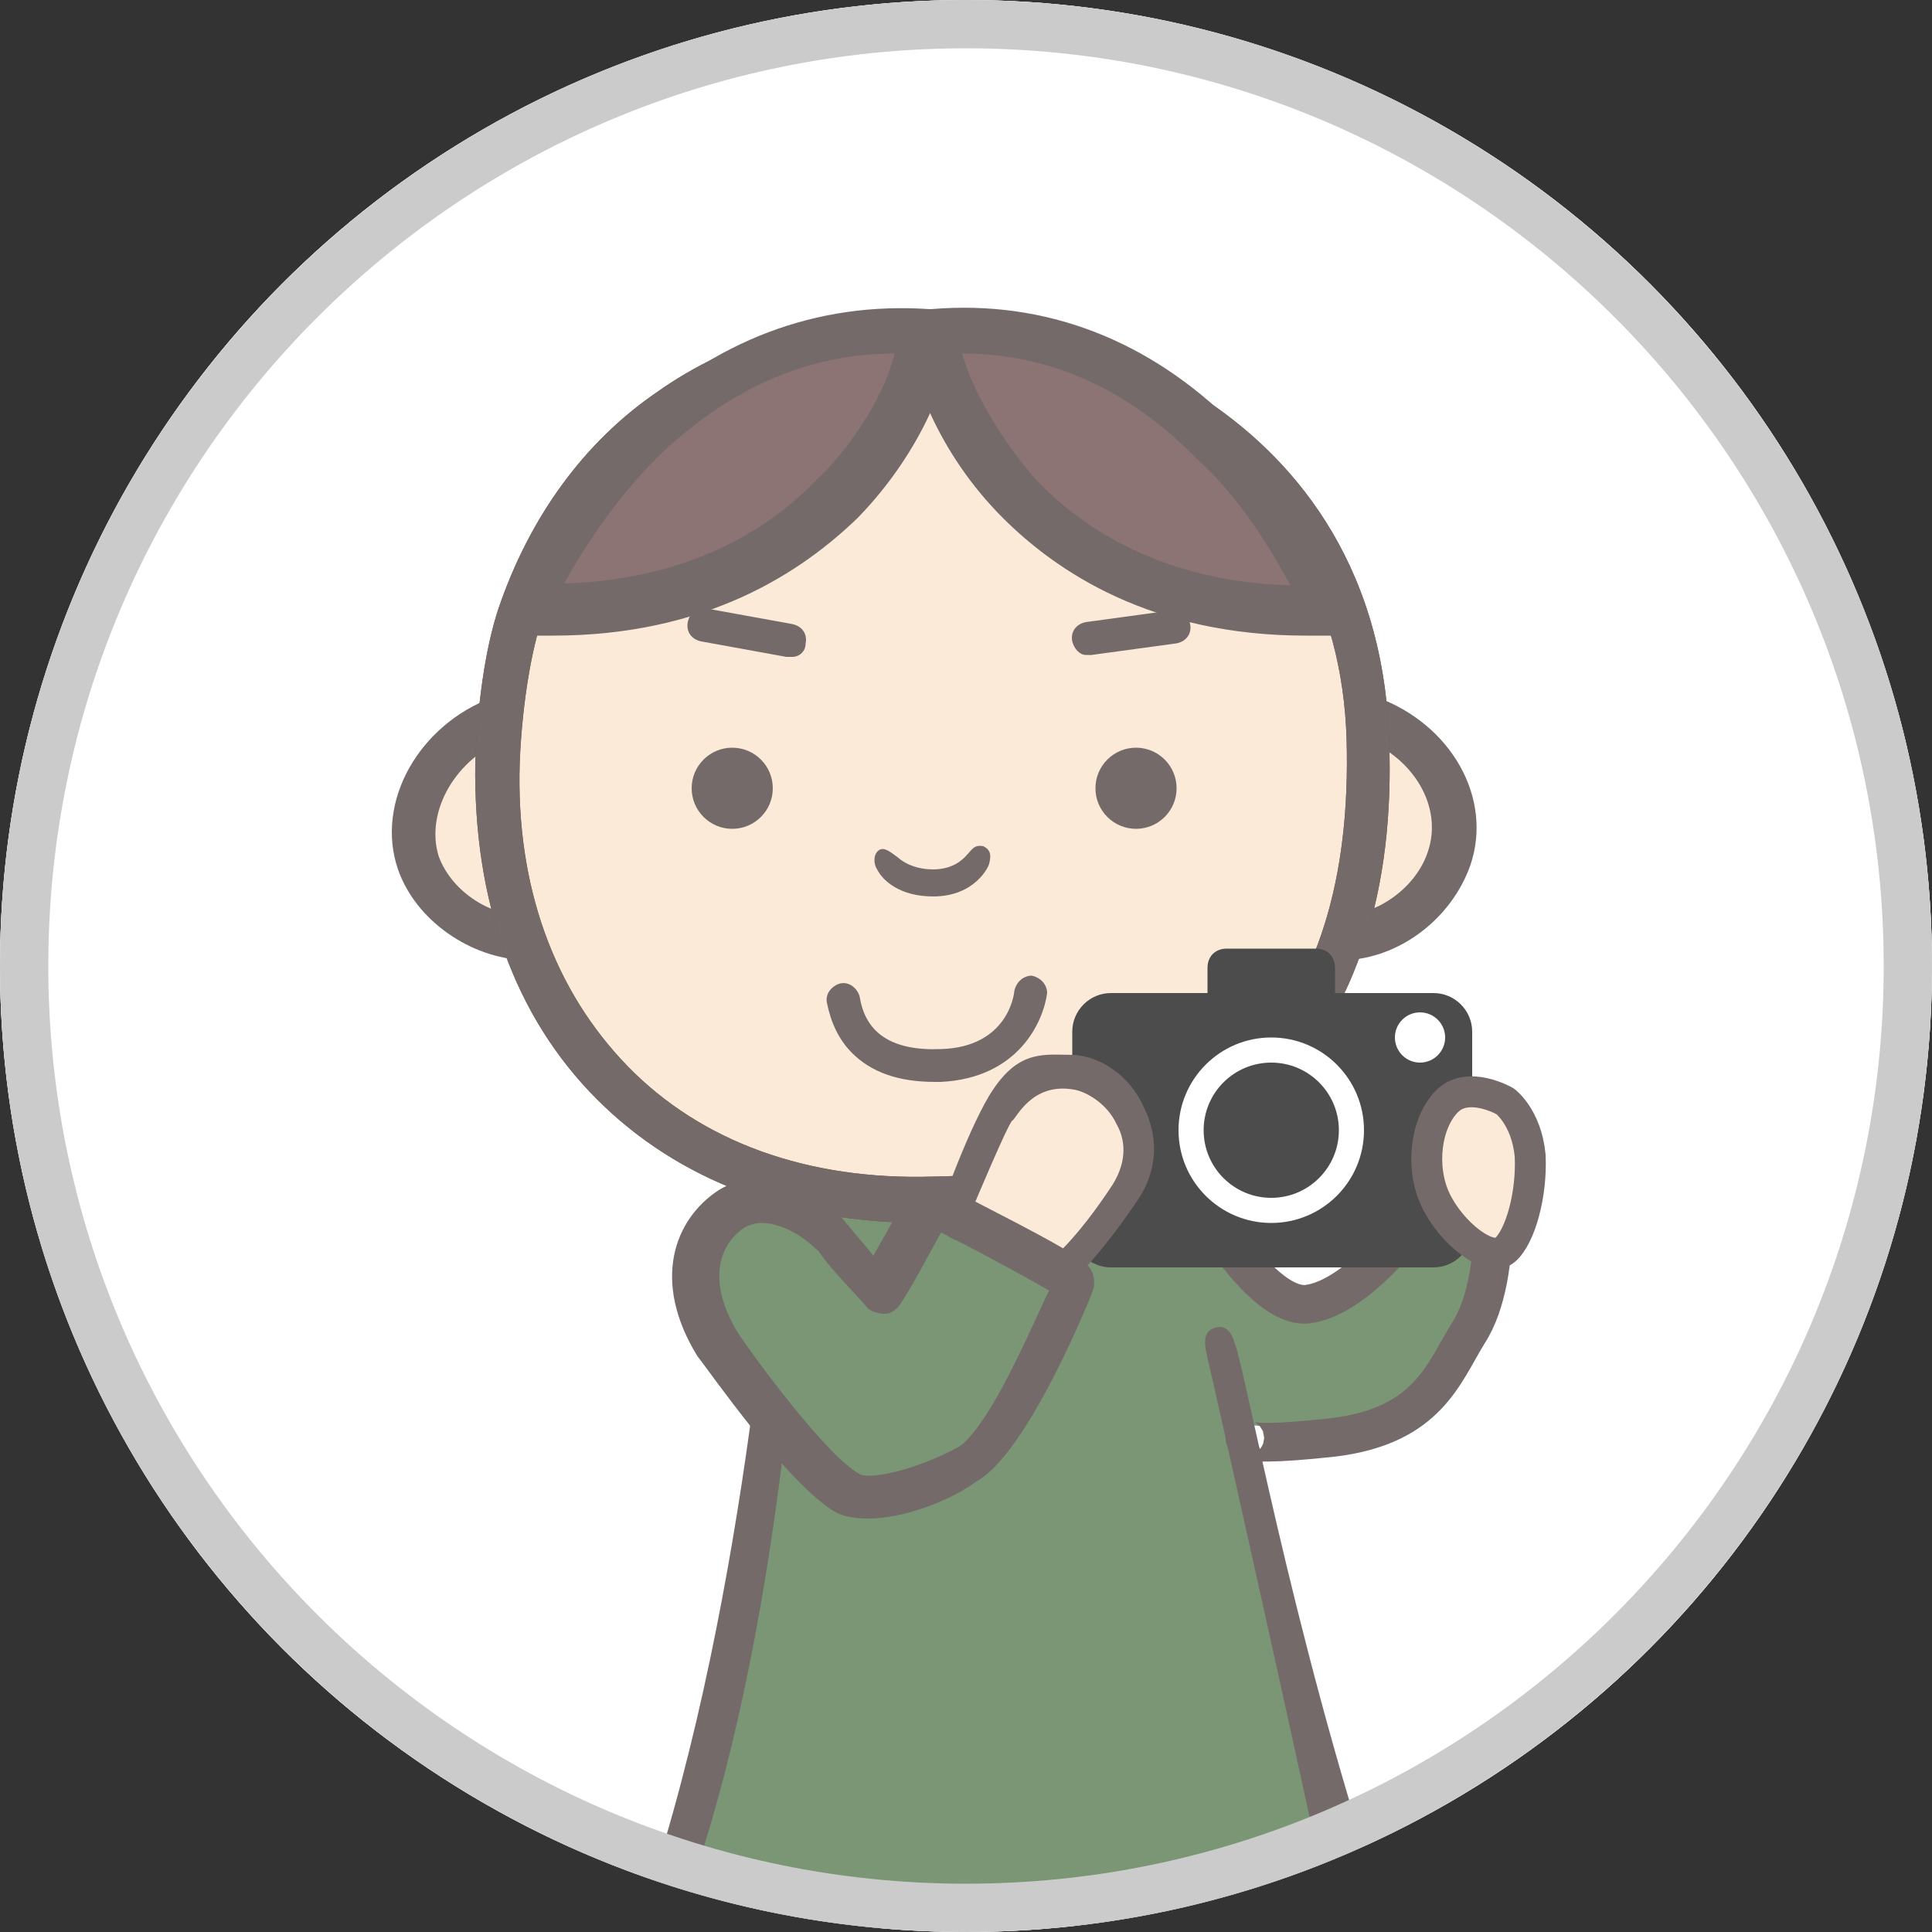 <?xml version="1.0" encoding="utf-8"?>
<!-- Generator: Adobe Illustrator 25.2.3, SVG Export Plug-In . SVG Version: 6.00 Build 0)  -->
<svg version="1.1" id="レイヤー_1" xmlns="http://www.w3.org/2000/svg" xmlns:xlink="http://www.w3.org/1999/xlink" x="0px"
	 y="0px" viewBox="0 0 100 100" style="enable-background:new 0 0 100 100;" xml:space="preserve">
<rect x="0" y="0" width="100" height="100" fill="#333333" stroke="none"/>
<style type="text/css">
	.st0{clip-path:url(#SVGID_2_);fill:#FFFFFF;}
	.st1{clip-path:url(#SVGID_4_);fill:#FFFFFF;}
	.st2{clip-path:url(#SVGID_6_);}
	.st3{fill:#7A9674;}
	.st4{fill:#756A6A;}
	.st5{fill:#FCEAD8;}
	.st6{fill:#765C2F;}
	.st7{fill:#8C7474;}
	.st8{fill:none;stroke:#756A6A;stroke-width:2;stroke-miterlimit:10;}
	.st9{fill:#4C4C4C;}
	.st10{fill:#FFFFFF;}
	.st11{fill:#FCEAD8;stroke:#756A6A;stroke-width:1.6;stroke-miterlimit:10;}
	.st12{fill:#CBCBCB;}
</style>
<g>
	<g>
		<g>
			<g>
				<g>
					<defs>
						<circle id="SVGID_1_" cx="50" cy="50" r="50"/>
					</defs>
					<clipPath id="SVGID_2_">
						<use xlink:href="#SVGID_1_"  style="overflow:visible;"/>
					</clipPath>
					<circle class="st0" cx="49.6" cy="48.8" r="57.9"/>
				</g>
			</g>
		</g>
	</g>
</g>
<g>
	<g>
		<g>
			<g>
				<g>
					<defs>
						<circle id="SVGID_3_" cx="50" cy="50" r="50"/>
					</defs>
					<clipPath id="SVGID_4_">
						<use xlink:href="#SVGID_3_"  style="overflow:visible;"/>
					</clipPath>
					<rect x="-16.2" y="-10.9" class="st1" width="151.5" height="112.5"/>
				</g>
			</g>
		</g>
	</g>
	<g>
		<defs>
			<circle id="SVGID_5_" cx="50" cy="50" r="50"/>
		</defs>
		<clipPath id="SVGID_6_">
			<use xlink:href="#SVGID_5_"  style="overflow:visible;"/>
		</clipPath>
		<g class="st2">
			<g>
				<g>
					<path class="st3" d="M40.9,62.5c0,0,0.8,20-7.6,36.4l36.4-1.4C62,63.6,58.3,60.9,58.3,60.9"/>
					<path class="st3" d="M74.8,63.1l3.2,2.7c0,0-1.2,2.2-2,3.2c-0.8,1-2.8,5.6-6,5.2c-3.2-0.3-8.4-0.5-9.5-1.3s0.4-11.3,0.4-11.3
						s3.5,5.7,5.7,5.9c2.2,0.2,5.8-2.7,5.8-2.7"/>
					<path class="st4" d="M70.4,99.5c-2.9,0-33.1,0.4-36,0.4c-0.2,0-0.4-0.1-0.6-0.2c-0.4-0.3-0.5-0.7-0.4-1.2
						C38.9,82.1,40,62,40.2,61.8c0.4-0.4,1-0.4,1.4,0c0.4,0.4,0.4,1,0,1.4c-0.1,0.1-0.7,19.7-5.9,34.6c0,0.1,0,0.1,0.1,0.1l32.7-0.4
						c0.1,0-5.9-26.9-6-27.2c-0.1-0.5-0.3-1.2,0.2-1.5c0.6-0.3,1,0,1.2,0.7c0.5,1.1,2.9,14.7,7.5,28.7c0.1,0.4,0,0.9-0.4,1.2
						C70.8,99.4,70.6,99.5,70.4,99.5z"/>
				</g>
				<g>
					<g>
						<path class="st5" d="M27.2,48.6c-2.3-0.1-4.8-1.6-5.5-3.9c-1-3.1,1.1-6.4,4.3-7.5"/>
						<path class="st4" d="M27.2,49.7c-2.9-0.1-5.7-2.1-6.6-4.7c-1.2-3.5,1.1-7.5,4.9-8.9l0.8,2.1c-2.7,1-4.3,3.8-3.6,6.1
							c0.6,1.7,2.5,3.1,4.5,3.1L27.2,49.7z"/>
					</g>
					<g>
						<path class="st5" d="M69.6,48.6c2.3-0.1,4.6-1.8,5.4-4.1c1-3.1-1-6.2-4.1-7.3"/>
						<path class="st4" d="M69.6,49.7l-0.1-2.3c1.9-0.1,3.8-1.5,4.4-3.3c0.8-2.3-0.7-4.9-3.4-5.9l0.8-2.1c3.8,1.4,6,5.2,4.8,8.7
							C75.1,47.6,72.4,49.6,69.6,49.7z"/>
					</g>
					<g>
						<path class="st5" d="M70.8,38.4c0.5,14.4-7.1,23.5-22.5,23.8c-14,0.2-22.9-9-22.6-22.6c0.1-2.4,0.5-5.4,1.2-7.6
							c3-9,10.8-14.6,21-14.6C55.1,17.3,70.3,21.9,70.8,38.4z"/>
						<path class="st6" d="M47.8,63.3c-6.9,0-12.7-2.2-16.9-6.4c-4.3-4.3-6.4-10.3-6.3-17.4c0.1-2.9,0.5-5.9,1.2-8
							c1.6-4.7,4.4-8.6,8.2-11.2c3.8-2.7,8.6-4.1,13.8-4.1c3.8,0,9.6,1.2,14.6,4.5c4.2,2.8,9.2,8.1,9.5,17.6
							c0.3,7.8-1.7,13.9-5.8,18.2C62,60.8,56,63,48.3,63.2C48.2,63.3,48,63.3,47.8,63.3z M47.9,18.4c-9.6,0-17,5.1-19.9,13.8
							c-0.6,1.9-1,4.7-1.1,7.3c-0.2,6.4,1.8,11.8,5.6,15.7c3.8,3.9,9.3,5.9,15.8,5.7c7.1-0.1,12.5-2.1,16.2-6
							c3.7-3.9,5.4-9.4,5.2-16.6l0,0c-0.1-3.6-1-6.9-2.6-9.7c-1.4-2.4-3.4-4.4-5.8-6.1C56.7,19.5,51.3,18.4,47.9,18.4z"/>
					</g>
					<g>
						<path class="st4" d="M50,44.3c-0.1,0.1-0.6,0.7-1.7,0.7c-1.2,0-1.8-0.6-1.8-0.6c-0.3-0.2-0.7-0.6-1-0.4s-0.3,0.7-0.1,1
							c0.3,0.6,1.2,1.4,2.9,1.4c2.2,0,2.9-1.6,2.9-1.7c0.1-0.4,0.1-0.7-0.3-0.9C50.4,43.7,50.3,44,50,44.3z"/>
					</g>
					<path class="st4" d="M56.2,33.9c0.1,0,0.2,0,0.3,0l4.4-0.6c0.5-0.1,0.8-0.5,0.7-1s-0.5-0.8-1-0.7l-4.4,0.6
						c-0.5,0.1-0.8,0.5-0.7,1C55.6,33.6,55.9,33.9,56.2,33.9z"/>
					<path class="st4" d="M41,34c-0.1,0-0.2,0-0.3,0l-4.4-0.8c-0.5-0.1-0.8-0.5-0.7-1c0.1-0.5,0.5-0.8,1-0.7l4.4,0.8
						c0.5,0.1,0.8,0.5,0.7,1C41.7,33.7,41.4,34,41,34z"/>
					<path class="st4" d="M47.8,63.3c-6.9,0-12.7-2.2-16.9-6.4c-4.3-4.3-6.4-10.3-6.3-17.4c0.1-2.9,0.5-5.9,1.2-8
						c1.6-4.7,4.4-8.6,8.2-11.2c3.8-2.7,8.6-4.1,13.8-4.1c3.8,0,9.6,1.2,14.6,4.5c4.2,2.8,9.2,8.1,9.5,17.6
						c0.3,7.8-1.7,13.9-5.8,18.2C62,60.8,56,63,48.3,63.2C48.2,63.3,48,63.3,47.8,63.3z M47.9,18.4c-9.6,0-17,5.1-19.9,13.8
						c-0.6,1.9-1,4.7-1.1,7.3c-0.2,6.4,1.8,11.8,5.6,15.7c3.8,3.9,9.3,5.9,15.8,5.7c7.1-0.1,12.5-2.1,16.2-6
						c3.7-3.9,5.4-9.4,5.2-16.6l0,0c-0.1-3.6-1-6.9-2.6-9.7c-1.4-2.4-3.4-4.4-5.8-6.1C56.7,19.5,51.3,18.4,47.9,18.4z"/>
					<path class="st4" d="M48.4,56c-1.9,0-3.3-0.5-4.3-1.5c-0.7-0.7-1.1-1.6-1.3-2.6c-0.1-0.5,0.3-0.9,0.7-1c0.5-0.1,0.9,0.3,1,0.7
						c0.3,1.9,1.7,2.8,4.2,2.7c3.5-0.1,3.8-2.9,3.8-3c0.1-0.5,0.5-0.8,0.9-0.8c0.5,0.1,0.8,0.5,0.8,0.9c-0.2,1.5-1.5,4.4-5.5,4.6
						C48.7,56,48.5,56,48.4,56z"/>
					<circle class="st4" cx="37.9" cy="40.8" r="2.1"/>
					<circle class="st4" cx="58.8" cy="40.8" r="2.1"/>
					<path class="st7" d="M68.8,31.6c-1.2-3-7.6-15.3-20.6-14.2C48.5,20.5,53.3,32.2,68.8,31.6"/>
					<path class="st4" d="M67.6,32.9c-8,0-12.9-3.3-15.7-6.1c-3.4-3.4-4.8-7.5-4.9-9.4c-0.1-0.7,0.5-1.3,1.2-1.4
						c5.9-0.5,11.3,1.6,15.7,6c4.2,4.1,6,8.6,6.2,9.1c0.1,0.4,0.1,0.8-0.1,1.2c-0.2,0.3-0.6,0.6-1,0.6C68.4,32.9,68,32.9,67.6,32.9z
						 M49.8,18.3c0.7,2.5,2.7,5.3,3.9,6.6c2.3,2.4,6.4,5.2,13.1,5.4c-1-1.8-2.5-4.4-4.8-6.5C58.5,20.2,54.4,18.3,49.8,18.3
						L49.8,18.3z"/>
					<path class="st7" d="M47.9,17.3c-0.2,3.2-5,14.9-20.6,14.2C28.4,28.6,34.9,16.3,47.9,17.3z"/>
					<path class="st4" d="M28.6,32.9c-0.4,0-0.9,0-1.3,0s-0.8-0.2-1-0.6c-0.2-0.3-0.3-0.8-0.1-1.2c0.2-0.5,2-5,6.2-9.1
						c4.5-4.4,9.9-6.4,15.7-6c0.7,0.1,1.2,0.7,1.2,1.4c-0.1,1.9-1.5,5.9-4.9,9.4C41.5,29.6,36.6,32.9,28.6,32.9z M46.3,18.3
						c-4.6,0-8.7,1.9-12.3,5.4c-2.2,2.2-3.8,4.7-4.8,6.5c6.7-0.2,10.8-3,13.1-5.4C43.7,23.5,45.7,20.8,46.3,18.3L46.3,18.3z"/>
				</g>
			</g>
			<g>
				<path class="st8" d="M77.1,59.6c0,0,0.9,6.3-1.1,9.4c-1.3,2.1-2.1,4.8-7,5.4c-6.4,0.7-4.2-0.3-4.2-0.3"/>
				<path class="st8" d="M72.5,64c0,0-2.5,3.2-4.8,3.5c-2.4,0.3-5.5-5.3-5.5-5.3"/>
				<g>
					<path class="st9" d="M74.2,65.6H57.5c-1.1,0-2-0.9-2-2V53.4c0-1.1,0.9-2,2-2h16.7c1.1,0,2,0.9,2,2v10.2
						C76.2,64.7,75.3,65.6,74.2,65.6z"/>
					<path class="st9" d="M68.1,55.7h-4.6c-0.6,0-1-0.4-1-1v-4.6c0-0.6,0.4-1,1-1h4.6c0.6,0,1,0.4,1,1v4.6
						C69.1,55.3,68.7,55.7,68.1,55.7z"/>
					<circle class="st10" cx="65.8" cy="58.5" r="4.8"/>
					<circle class="st9" cx="65.8" cy="58.5" r="3.5"/>
					<circle class="st10" cx="73.5" cy="53.7" r="1.3"/>
				</g>
				<g>
					<path class="st5" d="M49.5,62.5c0,0,2.2-5.6,3.1-5.1c0,0,1-2,3-1.9c1.9,0.1,4.7,3.1,2.7,6.2S55,65.8,55,65.8"/>
					<path class="st4" d="M58.9,62.1c-2.1,3.1-3.4,4.2-3.5,4.3c-0.4,0.3-0.9,0.2-1.1-0.1c-0.3-0.4-0.2-0.9,0.1-1.1
						c0,0,1.3-1,3.2-3.9c0.8-1.3,0.6-2.4,0.2-3.1c-0.5-1.1-1.6-1.7-2.2-1.8c-2.2-0.4-3,1.5-3.2,1.6c-0.2,0.1-2,4.4-2,4.4
						c0.2,0.4-0.2,0.5-0.6,0.7c-0.4,0.2-0.9,0-1.1-0.4c-0.1-0.1,1.6-4.7,2.7-6.3c1.4-2.1,2.7-1.8,4.2-1.8c1.4,0.1,2.9,1.1,3.6,2.7
						C60,58.9,59.9,60.6,58.9,62.1z"/>
				</g>
				<path class="st3" d="M48.1,62.2c0.9,0.5,6.6,3.3,7.5,4.2c-0.2,0.7-3.5,8.3-5.6,9.4c-2.1,1.2-4.9,2-6.2,1.4
					c-1.2-0.5-9-8.9-8.2-10.9c0.7-2,1.6-4.9,5.3-3.9c0.7,0.4,3.4,4.1,4.6,4.4C46.4,65.5,48.1,62.2,48.1,62.2z"/>
				<path class="st4" d="M44.9,78.6c-0.6,0-1.2-0.1-1.6-0.3c-2.5-1.4-6.7-7.5-7.2-8.1c-2.4-3.9-1.2-7.1,1.1-8.6
					c2.1-1.3,5-0.2,6.6,1.7c0,0.1,0.1,0.1,0.1,0.1c0.1,0.2,0.7,0.8,1.3,1.6c0.8-1.4,1.8-3.2,1.8-3.3c0.1-0.3,0.4-0.5,0.7-0.6
					s0.6-0.1,0.9,0.1c0.2,0.1,0.9,0.5,1.7,0.9c3.5,1.8,5.4,2.8,6,3.4c0.3,0.3,0.4,0.8,0.3,1.2c0,0.1-3.4,8.6-6.1,10
					C49.3,77.6,46.9,78.6,44.9,78.6z M39.4,63.3c-0.3,0-0.6,0.1-0.8,0.2c-1.3,0.8-2.1,2.7-0.4,5.5l0,0c0.8,1.2,4.6,6.4,6.3,7.3
					c0.5,0.3,2.9-0.2,5.1-1.4c0.2-0.1,1.2-0.8,3-4.5c0.7-1.4,1.3-2.8,1.7-3.6c-1.2-0.7-3.6-2-4.8-2.6c-0.3-0.1-0.5-0.3-0.8-0.4
					c-0.6,1.1-1.5,2.8-2.1,3.7c-0.2,0.3-0.5,0.5-0.8,0.5s-0.7-0.1-0.9-0.3c-0.3-0.4-2-2.1-2.5-2.9C41.4,63.8,40.3,63.3,39.4,63.3z"
					/>
				<path class="st11" d="M77.9,57c0,0-1.9-1.1-3,0c-1.1,1.1-1.4,3.4-0.6,5.1s2.8,3.3,3.6,2.6c0.8-0.7,1.4-2.9,1.3-4.9
					C79,57.8,77.9,57,77.9,57z"/>
			</g>
		</g>
	</g>
</g>
<path class="st12" d="M50,2.5c26.2,0,47.5,21.3,47.5,47.5S76.2,97.5,50,97.5S2.5,76.2,2.5,50S23.8,2.5,50,2.5 M50,0
	C22.4,0,0,22.4,0,50s22.4,50,50,50s50-22.4,50-50S77.6,0,50,0z"/>
</svg>
